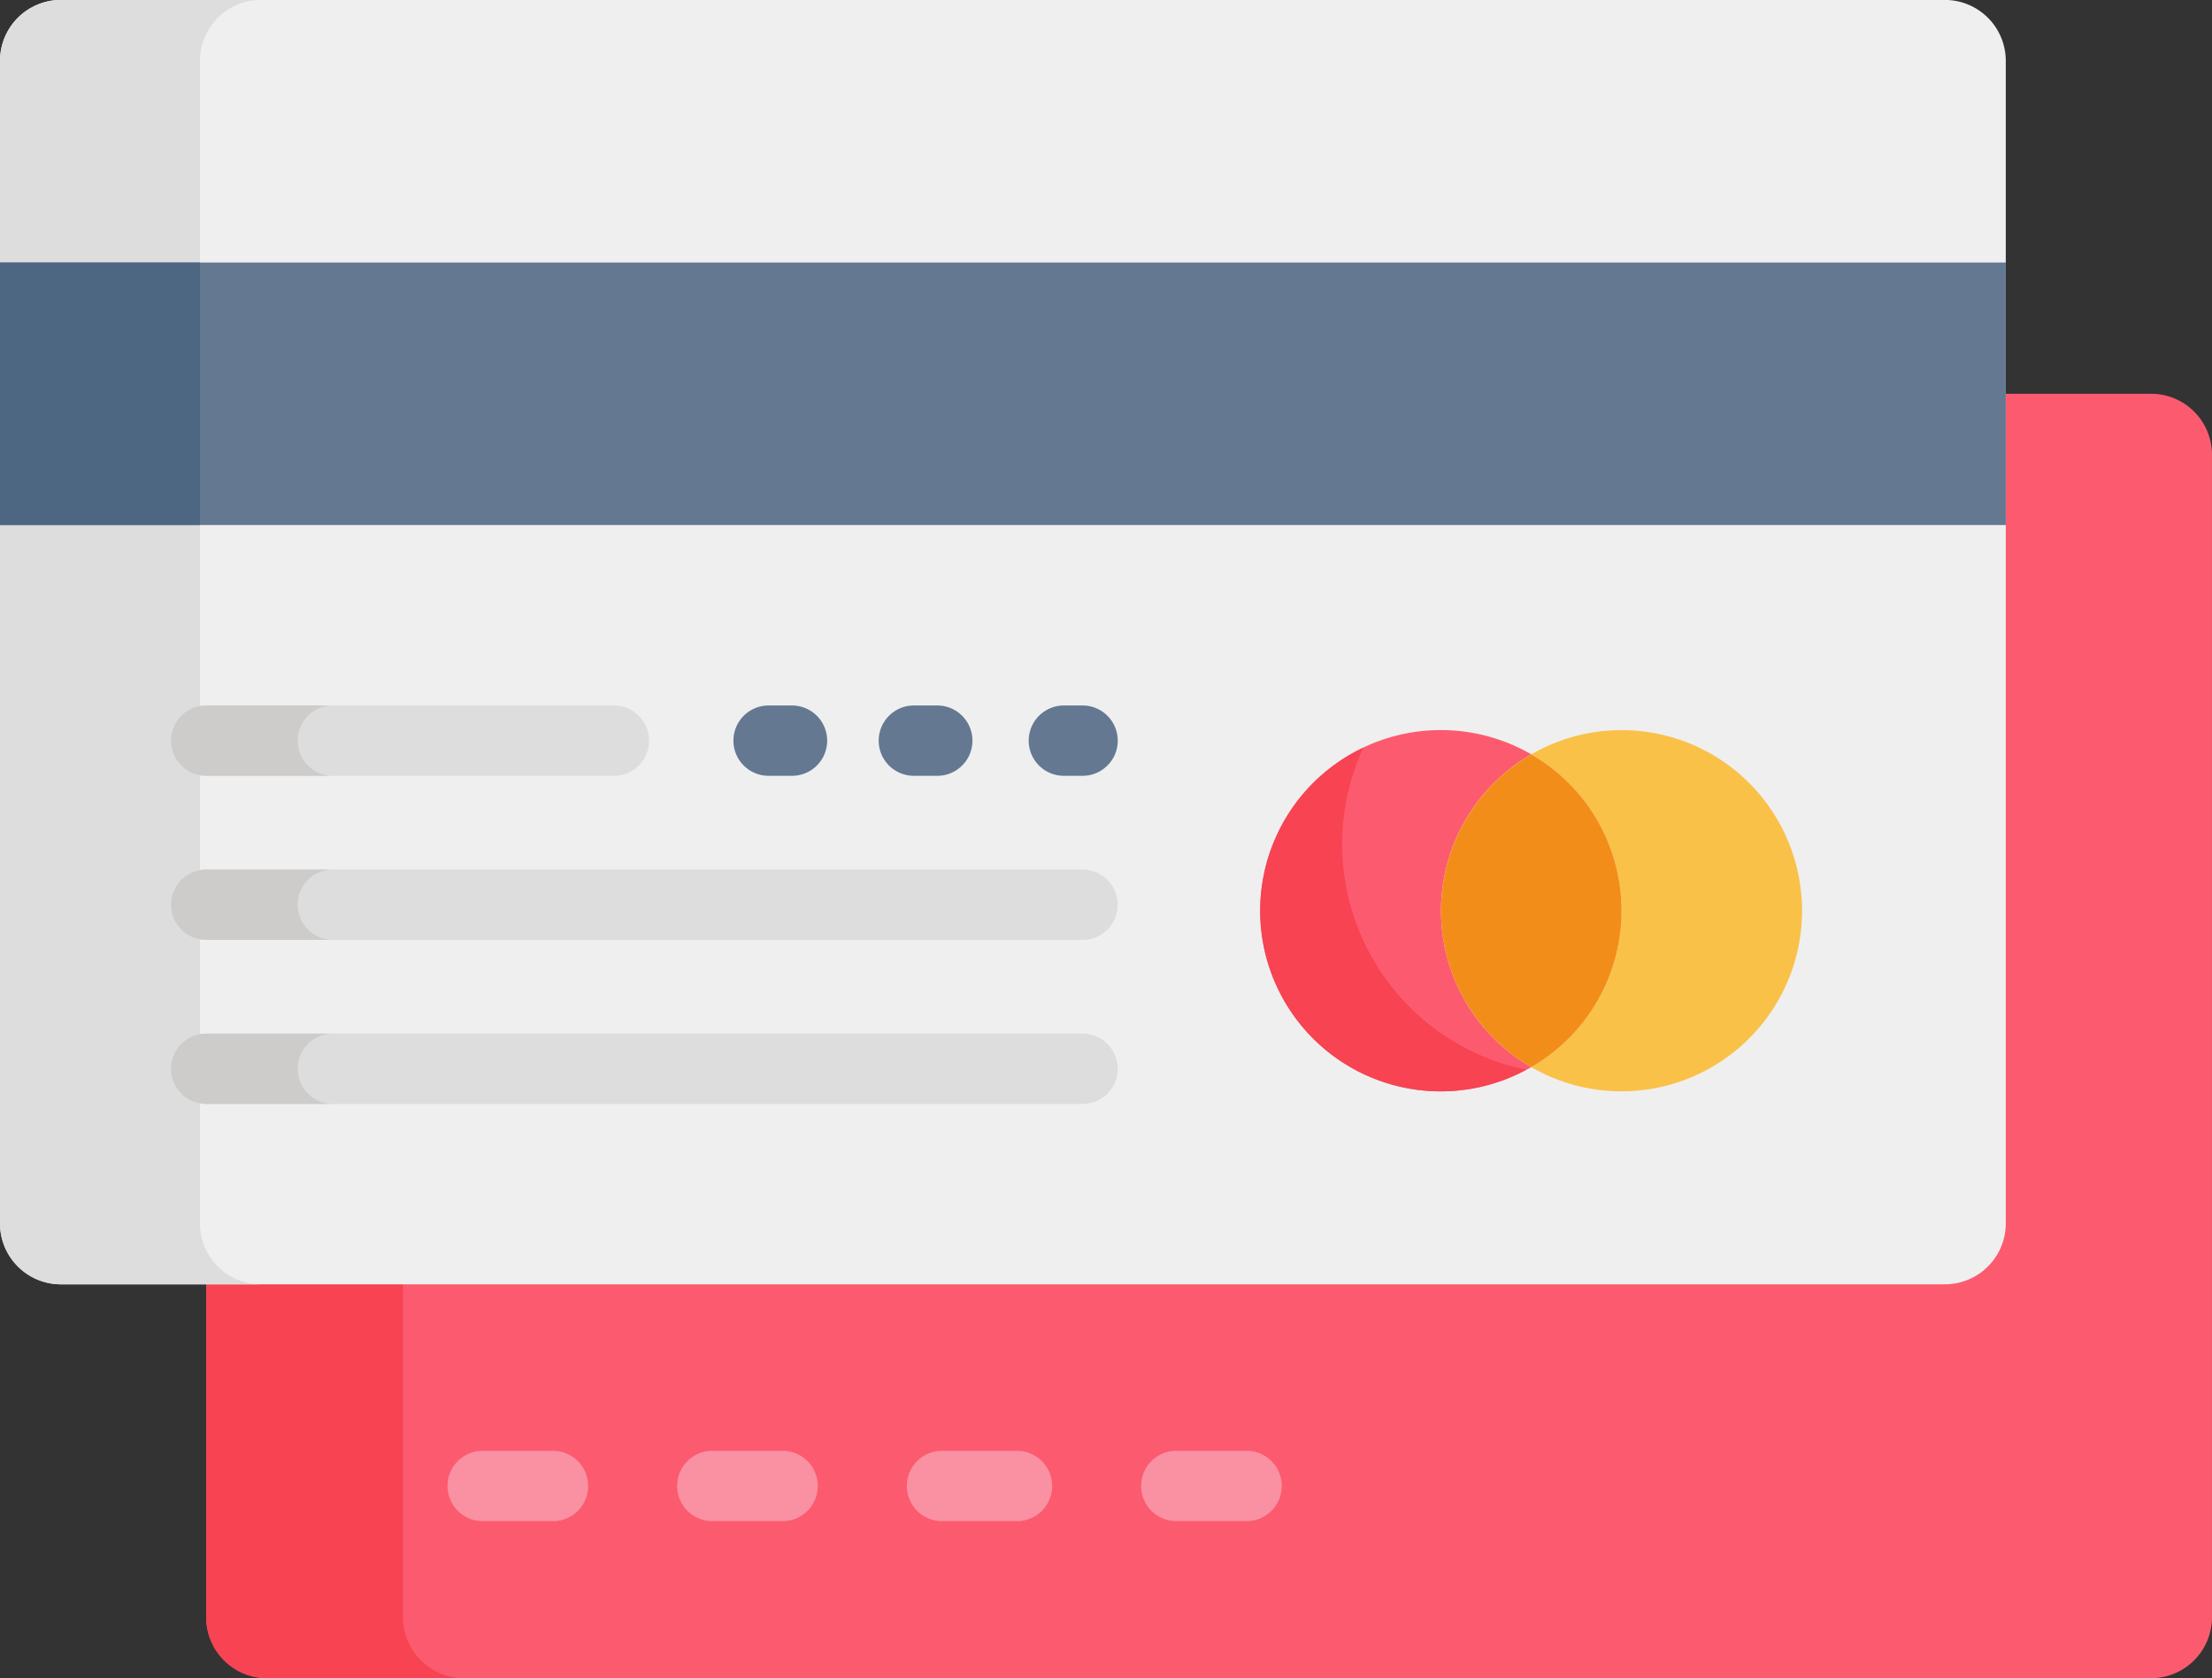 <svg xmlns="http://www.w3.org/2000/svg" width="93.609" height="71" viewBox="0 0 93.609 71">
  <rect x="0" y="0" width="93.609" height="71" fill="#333333" stroke="none"/>
  <g id="credit-card" transform="translate(0 -53.972)">
    <path id="Path_69" data-name="Path 69" d="M126.966,195.711H47.225a2.578,2.578,0,0,0-2.571,2.571v49.2a2.578,2.578,0,0,0,2.571,2.571h79.74a2.578,2.578,0,0,0,2.571-2.571v-49.2A2.578,2.578,0,0,0,126.966,195.711Z" transform="translate(-35.928 -125.08)" fill="#fc5b6f"/>
    <path id="Path_70" data-name="Path 70" d="M52.984,247.481v-49.2a2.578,2.578,0,0,1,2.571-2.571h-8.33a2.578,2.578,0,0,0-2.571,2.571v49.2a2.578,2.578,0,0,0,2.571,2.571h8.33A2.579,2.579,0,0,1,52.984,247.481Z" transform="translate(-35.928 -125.08)" fill="#f74352"/>
    <path id="Path_71" data-name="Path 71" d="M82.311,164.8H2.572A2.579,2.579,0,0,1,0,162.232v-49.2a2.579,2.579,0,0,1,2.572-2.572H82.31a2.579,2.579,0,0,1,2.572,2.572v49.2A2.579,2.579,0,0,1,82.311,164.8Z" transform="translate(0 -56.491)" fill="#efefef"/>
    <path id="Path_72" data-name="Path 72" d="M8.462,162.231v-49.2a2.579,2.579,0,0,1,2.572-2.572H2.572A2.58,2.58,0,0,0,0,113.034v49.2A2.579,2.579,0,0,0,2.572,164.8h8.462A2.579,2.579,0,0,1,8.462,162.231Z" transform="translate(0 -56.49)" fill="#ddd"/>
    <rect id="Rectangle_532" data-name="Rectangle 532" width="84.882" height="11.106" transform="translate(0 65.079)" fill="#647892"/>
    <rect id="Rectangle_533" data-name="Rectangle 533" width="8.462" height="11.106" transform="translate(0 65.079)" fill="#4d6682"/>
    <g id="Group_19" data-name="Group 19" transform="translate(18.94 115.353)">
      <path id="Path_76" data-name="Path 76" d="M101.382,427.538H98.407a1.487,1.487,0,0,1,0-2.975h2.975a1.487,1.487,0,0,1,0,2.975Z" transform="translate(-96.92 -424.563)" fill="#f991a2"/>
      <path id="Path_77" data-name="Path 77" d="M151.111,427.538h-2.975a1.487,1.487,0,0,1,0-2.975h2.975a1.487,1.487,0,0,1,0,2.975Z" transform="translate(-136.931 -424.563)" fill="#f991a2"/>
      <path id="Path_78" data-name="Path 78" d="M201.038,427.538h-3.173a1.487,1.487,0,0,1,0-2.975h3.173a1.487,1.487,0,0,1,0,2.975Z" transform="translate(-176.941 -424.563)" fill="#f991a2"/>
      <path id="Path_79" data-name="Path 79" d="M251.582,427.538h-2.975a1.487,1.487,0,0,1,0-2.975h2.975a1.487,1.487,0,1,1,0,2.975Z" transform="translate(-217.768 -424.563)" fill="#f991a2"/>
    </g>
    <g id="Group_20" data-name="Group 20" transform="translate(31.038 83.82)">
      <path id="Path_80" data-name="Path 80" d="M161.305,266.175h-.992a1.487,1.487,0,1,1,0-2.975h.992a1.487,1.487,0,0,1,0,2.975Z" transform="translate(-158.826 -263.2)" fill="#647892"/>
      <path id="Path_81" data-name="Path 81" d="M192.767,266.175h-.992a1.487,1.487,0,0,1,0-2.975h.992a1.487,1.487,0,0,1,0,2.975Z" transform="translate(-184.14 -263.2)" fill="#647892"/>
      <path id="Path_82" data-name="Path 82" d="M225.045,266.175h-.793a1.487,1.487,0,0,1,0-2.975h.793a1.487,1.487,0,0,1,0,2.975Z" transform="translate(-210.269 -263.2)" fill="#647892"/>
    </g>
    <g id="Group_21" data-name="Group 21" transform="translate(7.239 83.82)">
      <path id="Path_83" data-name="Path 83" d="M55.784,266.175H38.53a1.487,1.487,0,0,1,0-2.975H55.784a1.487,1.487,0,0,1,0,2.975Z" transform="translate(-37.043 -263.2)" fill="#ddd"/>
      <path id="Path_84" data-name="Path 84" d="M75.617,301.695H38.53a1.487,1.487,0,0,1,0-2.975H75.617a1.487,1.487,0,0,1,0,2.975Z" transform="translate(-37.043 -291.779)" fill="#ddd"/>
      <path id="Path_85" data-name="Path 85" d="M75.617,337.215H38.53a1.487,1.487,0,0,1,0-2.975H75.617a1.487,1.487,0,0,1,0,2.975Z" transform="translate(-37.043 -320.357)" fill="#ddd"/>
    </g>
    <g id="Group_22" data-name="Group 22" transform="translate(7.239 83.819)">
      <path id="Path_86" data-name="Path 86" d="M42.4,264.687a1.488,1.488,0,0,1,1.488-1.488H38.53a1.487,1.487,0,0,0,0,2.975h5.355A1.487,1.487,0,0,1,42.4,264.687Z" transform="translate(-37.043 -263.199)" fill="#ceccca"/>
      <path id="Path_87" data-name="Path 87" d="M42.4,300.208a1.487,1.487,0,0,1,1.488-1.487H38.53a1.487,1.487,0,0,0,0,2.975h5.355A1.488,1.488,0,0,1,42.4,300.208Z" transform="translate(-37.043 -291.779)" fill="#ceccca"/>
      <path id="Path_88" data-name="Path 88" d="M42.4,335.728a1.487,1.487,0,0,1,1.488-1.487H38.53a1.487,1.487,0,0,0,0,2.975h5.355A1.488,1.488,0,0,1,42.4,335.728Z" transform="translate(-37.043 -320.358)" fill="#ceccca"/>
    </g>
    <path id="Path_89" data-name="Path 89" d="M281.042,278.781a7.642,7.642,0,0,1,3.358-9.229,7.643,7.643,0,1,0,0,13.231A7.609,7.609,0,0,1,281.042,278.781Z" transform="translate(-219.599 -183.665)" fill="#fc5b6f"/>
    <path id="Path_90" data-name="Path 90" d="M342.6,273.553a7.635,7.635,0,0,0-11-4,7.639,7.639,0,0,1,0,13.231,7.64,7.64,0,0,0,11-9.229Z" transform="translate(-266.801 -183.664)" fill="#fac149"/>
    <path id="Path_91" data-name="Path 91" d="M319.228,277.784a7.608,7.608,0,0,0-3.358-4,7.639,7.639,0,0,0,0,13.231A7.641,7.641,0,0,0,319.228,277.784Z" transform="translate(-251.068 -187.894)" fill="#f38d1a"/>
    <path id="Path_92" data-name="Path 92" d="M279.88,283.879a9.744,9.744,0,0,1-2.584-11.543,7.638,7.638,0,1,0,6.9,13.623A9.683,9.683,0,0,1,279.88,283.879Z" transform="translate(-219.601 -186.731)" fill="#f74352"/>
  </g>
</svg>
